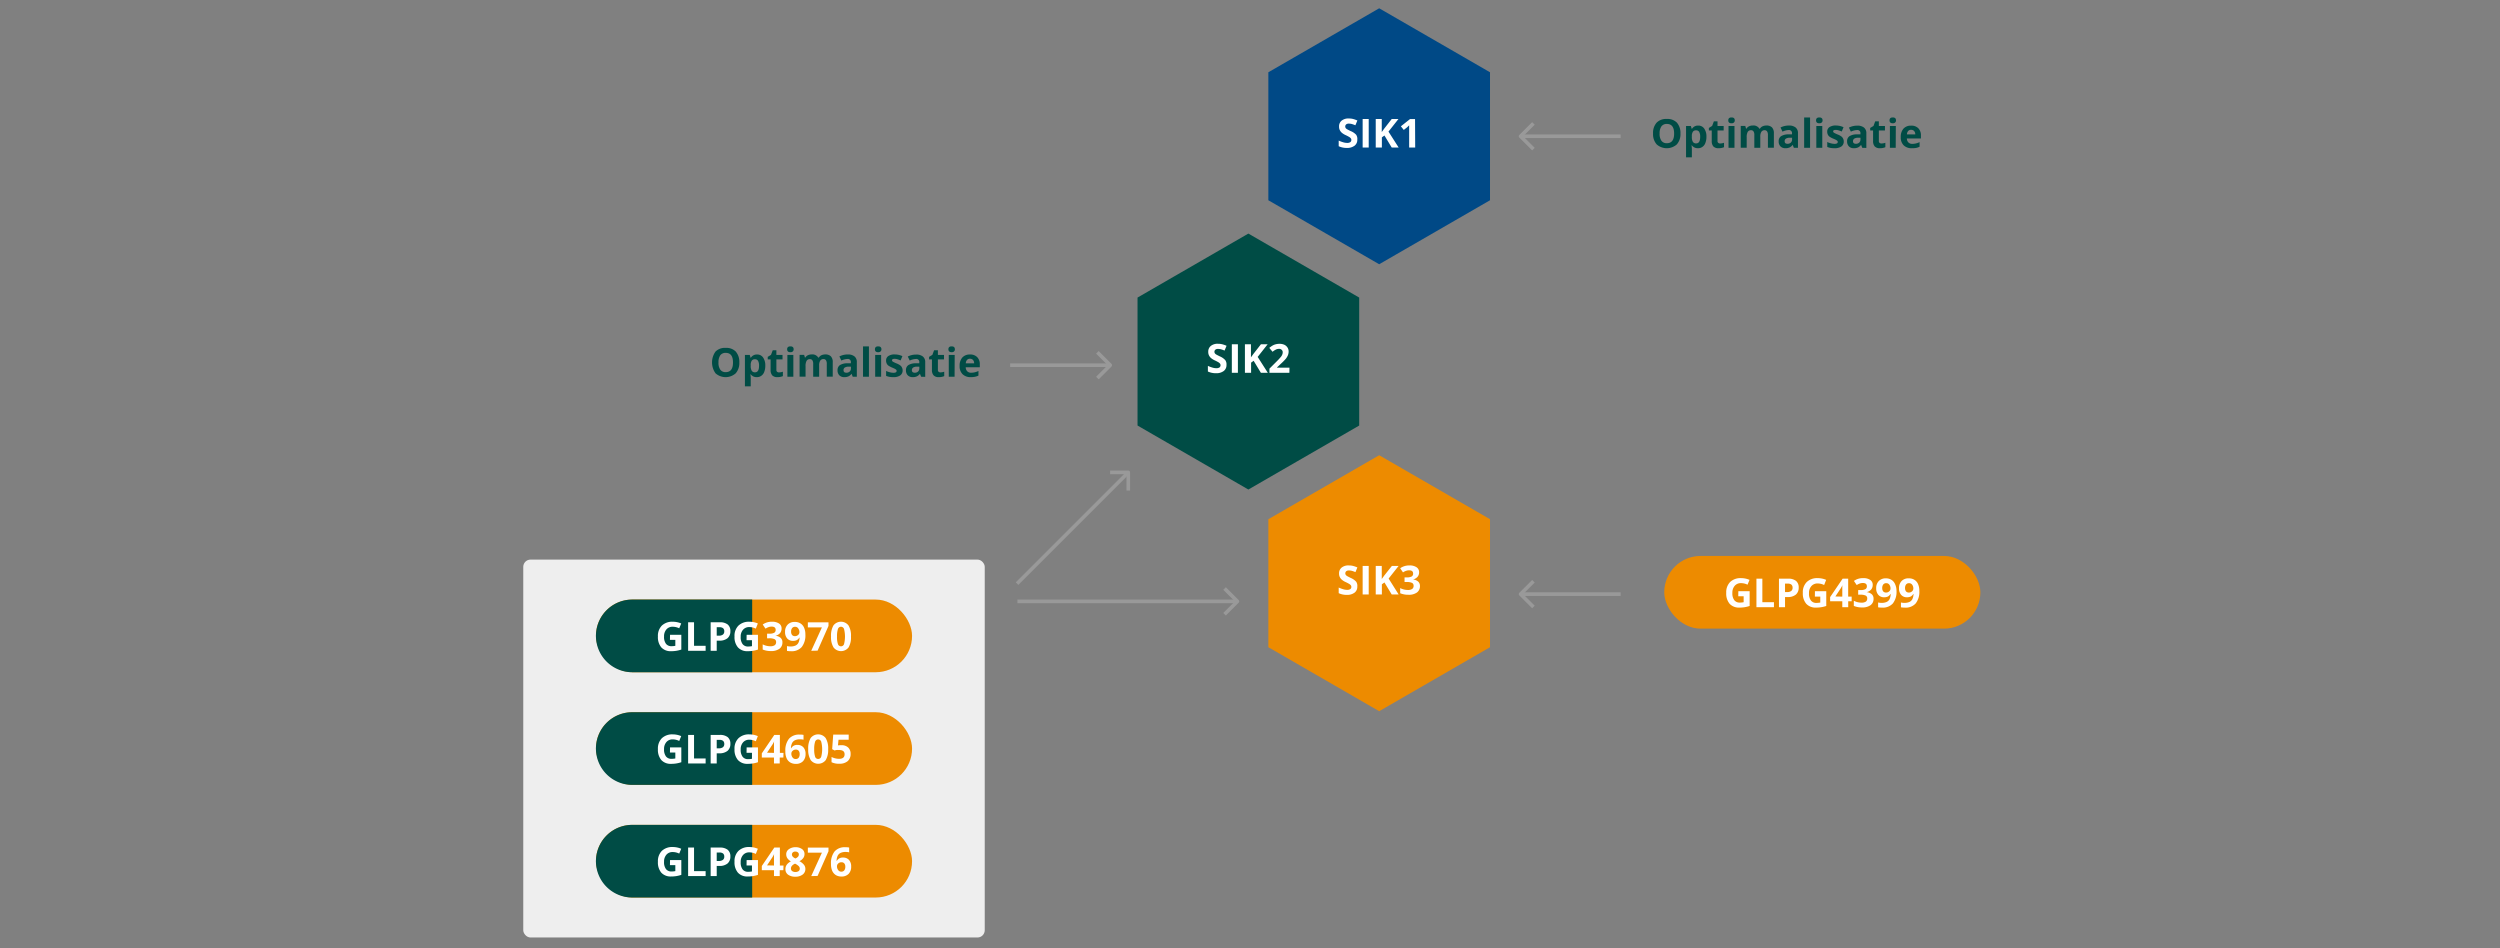 <svg xmlns="http://www.w3.org/2000/svg" width="688" height="261" viewBox="0 0 688 261"><rect x="0" y="0" width="688" height="261" fill="#808080" stroke="none"/><defs><style>.cls-1{fill:none;stroke:#999;stroke-linejoin:round}.cls-3{fill:#ed8b00}.cls-4{fill:#004c45}.cls-6{fill:#fff}</style></defs><g id="grafiken"><path class="cls-1" d="M280 165.5h60M278 100.5h27M310.25 130.25l-30.36 30.36M419 163.5h27M419 37.5h27"/><rect x="144" y="154" width="127" height="104" rx="2" fill="#eee"/><rect class="cls-3" x="164" y="165" width="87" height="20" rx="10"/><path class="cls-4" d="M207 185h-33a10 10 0 01-10-10 10 10 0 0110-10h33"/><rect class="cls-3" x="164" y="196" width="87" height="20" rx="10"/><path class="cls-4" d="M207 216h-33a10 10 0 01-10-10 10 10 0 0110-10h33"/><rect class="cls-3" x="164" y="227" width="87" height="20" rx="10"/><path class="cls-4" d="M207 247h-33a10 10 0 01-10-10 10 10 0 0110-10h33"/><rect class="cls-3" x="458" y="153" width="87" height="20" rx="10"/><path class="cls-4" d="M343.55 64.28l-30.5 17.61v35.22l30.5 17.61 30.5-17.61V81.89l-30.5-17.61z"/><path fill="#004986" d="M379.55 2.28l-30.5 17.61v35.22l30.5 17.61 30.5-17.61V19.89l-30.5-17.61z"/><path class="cls-3" d="M379.55 125.28l-30.5 17.61v35.22l30.5 17.61 30.5-17.61v-35.22l-30.5-17.61z"/><path class="cls-1" d="M422 41.04l-3.54-3.54 3.54-3.54M302 96.96l3.54 3.54-3.54 3.54M337 161.96l3.54 3.54-3.54 3.54M305.5 130h5v5M422 167.04l-3.54-3.54 3.54-3.54"/></g><g id="NL"><path class="cls-6" d="M184.39 174.69h3.11v4.07a8.48 8.48 0 01-1.43.35 8.71 8.71 0 01-1.36.1 3.46 3.46 0 01-2.72-1.05 4.35 4.35 0 01-.93-3 4 4 0 011.08-3 4.13 4.13 0 013-1.06 5.89 5.89 0 012.33.48l-.55 1.33a4.06 4.06 0 00-1.79-.43 2.19 2.19 0 00-1.73.73 2.82 2.82 0 00-.65 1.95 3.12 3.12 0 00.52 2 1.82 1.82 0 001.53.67 5.41 5.41 0 001.05-.1v-1.64h-1.48zM189.37 179.1v-7.85H191v6.48h3.19v1.37zM201 173.7a2.44 2.44 0 01-.79 1.94 3.44 3.44 0 01-2.26.67h-.71v2.79h-1.67v-7.85h2.51a3.37 3.37 0 012.18.61 2.27 2.27 0 01.74 1.84zm-3.76 1.24h.55a1.86 1.86 0 001.15-.3 1.07 1.07 0 00.38-.88 1.12 1.12 0 00-.32-.87 1.53 1.53 0 00-1-.28h-.76zM205.47 174.69h3.12v4.07a8.52 8.52 0 01-2.8.45 3.44 3.44 0 01-2.71-1.05 4.3 4.3 0 01-.94-3 3.94 3.94 0 011.09-3 4.13 4.13 0 013-1.06 5.89 5.89 0 012.33.48L208 173a4 4 0 00-1.78-.43 2.19 2.19 0 00-1.73.73 2.77 2.77 0 00-.65 1.95 3.12 3.12 0 00.52 2 1.81 1.81 0 001.52.67 5.51 5.51 0 001.06-.1v-1.64h-1.49zM215.09 173a1.89 1.89 0 01-.44 1.25 2.37 2.37 0 01-1.26.71 2.45 2.45 0 011.44.58 1.58 1.58 0 01.49 1.23 2.09 2.09 0 01-.82 1.77 3.8 3.8 0 01-2.35.63 5.73 5.73 0 01-2.26-.42v-1.42a4.94 4.94 0 001 .38 4.59 4.59 0 001.09.14 2.08 2.08 0 001.21-.28 1 1 0 00.39-.89.82.82 0 00-.45-.79 3.4 3.4 0 00-1.44-.23h-.59v-1.27h.6a2.83 2.83 0 001.34-.24.86.86 0 00.42-.82c0-.59-.37-.89-1.12-.89a2.36 2.36 0 00-.78.13 3.48 3.48 0 00-.89.44l-.77-1.14a4.22 4.22 0 012.56-.77 3.35 3.35 0 011.93.49 1.59 1.59 0 01.7 1.41zM221.64 174.6a5.21 5.21 0 01-1 3.46 3.66 3.66 0 01-3 1.15 5.48 5.48 0 01-1.06-.08v-1.33a3.67 3.67 0 00.94.11 3.33 3.33 0 001.37-.24 1.72 1.72 0 00.83-.77 3.27 3.27 0 00.32-1.44h-.06a1.87 1.87 0 01-.72.71 2.34 2.34 0 01-1 .2 2.08 2.08 0 01-1.62-.66 2.62 2.62 0 01-.59-1.82 2.72 2.72 0 01.72-2 2.6 2.6 0 012-.73 2.73 2.73 0 011.52.41 2.61 2.61 0 011 1.18 4.53 4.53 0 01.35 1.85zm-2.84-2.11a1 1 0 00-.8.35 1.56 1.56 0 00-.29 1 1.48 1.48 0 00.26.9 1 1 0 00.8.33 1.24 1.24 0 00.87-.33 1 1 0 00.36-.74 1.74 1.74 0 00-.34-1.08 1 1 0 00-.86-.43zM223.25 179.1l2.94-6.44h-3.87v-1.4H228v1l-3 6.8zM234.19 175.18a5.46 5.46 0 01-.67 3 2.62 2.62 0 01-4.13 0 5.4 5.4 0 01-.69-3 5.61 5.61 0 01.67-3.07 2.61 2.61 0 014.13 0 5.42 5.42 0 01.69 3.07zm-3.84 0a6 6 0 00.25 2.07.88.88 0 001.68 0 8.37 8.37 0 000-4.14.89.89 0 00-.84-.63.87.87 0 00-.84.63 6.33 6.33 0 00-.25 2.07zM184.39 205.69h3.11v4.07a8.48 8.48 0 01-1.43.35 8.71 8.71 0 01-1.36.1 3.46 3.46 0 01-2.72-1.05 4.35 4.35 0 01-.93-3 4 4 0 011.08-3 4.13 4.13 0 013-1.06 5.89 5.89 0 012.33.48l-.55 1.33a4.06 4.06 0 00-1.79-.43 2.19 2.19 0 00-1.73.73 2.82 2.82 0 00-.65 1.95 3.12 3.12 0 00.52 2 1.82 1.82 0 001.53.67 5.41 5.41 0 001.05-.1v-1.64h-1.48zM189.37 210.1v-7.85H191v6.48h3.19v1.37zM201 204.7a2.44 2.44 0 01-.79 1.94 3.44 3.44 0 01-2.26.67h-.71v2.79h-1.67v-7.85h2.51a3.37 3.37 0 012.18.61 2.27 2.27 0 01.74 1.84zm-3.76 1.24h.55a1.86 1.86 0 001.15-.3 1.07 1.07 0 00.38-.88 1.12 1.12 0 00-.32-.87 1.53 1.53 0 00-1-.28h-.76zM205.47 205.69h3.12v4.07a8.52 8.52 0 01-2.8.45 3.44 3.44 0 01-2.71-1.05 4.3 4.3 0 01-.94-3 3.94 3.94 0 011.09-3 4.13 4.13 0 013-1.06 5.89 5.89 0 012.33.48L208 204a4 4 0 00-1.78-.43 2.19 2.19 0 00-1.73.73 2.77 2.77 0 00-.65 1.95 3.12 3.12 0 00.52 2 1.81 1.81 0 001.52.67 5.51 5.51 0 001.06-.1v-1.64h-1.49zM215.58 208.47h-1v1.63H213v-1.63h-3.35v-1.15l3.44-5.07h1.53v4.94h1zm-2.58-1.28v-1.34-1c0-.46 0-.67.05-.74H213a6.59 6.59 0 01-.47.86l-1.44 2.18zM216.13 206.77a5.17 5.17 0 011-3.47 3.69 3.69 0 012.95-1.14 4.85 4.85 0 011.05.08v1.32a4.36 4.36 0 00-.94-.1 3.31 3.31 0 00-1.4.25 1.76 1.76 0 00-.8.77 3.4 3.4 0 00-.32 1.43h.07a1.81 1.81 0 011.7-.91 2.12 2.12 0 011.65.66 2.62 2.62 0 01.6 1.83 2.77 2.77 0 01-.71 2 2.64 2.64 0 01-2 .73 2.92 2.92 0 01-1.52-.4 2.58 2.58 0 01-1-1.18 4.41 4.41 0 01-.33-1.87zm2.84 2.11a1 1 0 00.82-.35 1.61 1.61 0 00.28-1 1.45 1.45 0 00-.26-.91 1 1 0 00-.81-.33 1.23 1.23 0 00-.86.33 1 1 0 00-.36.76 1.68 1.68 0 00.34 1.08 1 1 0 00.88.42zM227.91 206.18a5.46 5.46 0 01-.67 3 2.62 2.62 0 01-4.13 0 5.4 5.4 0 01-.69-3 5.61 5.61 0 01.67-3.07 2.61 2.61 0 014.13 0 5.42 5.42 0 01.69 3.07zm-3.84 0a6.3 6.3 0 00.25 2.07.88.88 0 001.68 0 8.37 8.37 0 000-4.14.88.88 0 00-1.68 0 6.33 6.33 0 00-.25 2.07zM231.6 205.08a2.57 2.57 0 011.82.64 2.34 2.34 0 01.67 1.75 2.55 2.55 0 01-.81 2 3.44 3.44 0 01-2.32.71 4.59 4.59 0 01-2.12-.42v-1.44a4.55 4.55 0 001 .37 4.63 4.63 0 001.07.14c1 0 1.52-.41 1.52-1.24s-.53-1.19-1.57-1.19a5 5 0 00-.63 0 3.62 3.62 0 00-.56.13l-.66-.36.29-4h4.26v1.41h-2.8l-.15 1.54h.19a3.69 3.69 0 01.8-.04z"/><g><path class="cls-6" d="M184.39 236.69h3.11v4.07a8.48 8.48 0 01-1.43.35 8.71 8.71 0 01-1.36.1 3.46 3.46 0 01-2.72-1.05 4.35 4.35 0 01-.93-3 4 4 0 011.08-3 4.13 4.13 0 013-1.06 5.89 5.89 0 012.33.48l-.55 1.33a4.06 4.06 0 00-1.79-.43 2.19 2.19 0 00-1.73.73 2.82 2.82 0 00-.65 1.95 3.12 3.12 0 00.52 2 1.82 1.82 0 001.53.67 5.41 5.41 0 001.05-.1v-1.64h-1.48zM189.37 241.1v-7.85H191v6.48h3.19v1.37zM201 235.7a2.44 2.44 0 01-.79 1.94 3.44 3.44 0 01-2.26.67h-.71v2.79h-1.67v-7.85h2.51a3.37 3.37 0 012.18.61 2.27 2.27 0 01.74 1.84zm-3.76 1.24h.55a1.86 1.86 0 001.15-.3 1.07 1.07 0 00.38-.88 1.12 1.12 0 00-.32-.87 1.53 1.53 0 00-1-.28h-.76zM205.47 236.69h3.12v4.07a8.52 8.52 0 01-2.8.45 3.44 3.44 0 01-2.71-1.05 4.3 4.3 0 01-.94-3 3.94 3.94 0 011.09-3 4.13 4.13 0 013-1.06 5.89 5.89 0 012.33.48L208 235a4 4 0 00-1.78-.43 2.19 2.19 0 00-1.73.73 2.77 2.77 0 00-.65 1.95 3.12 3.12 0 00.52 2 1.81 1.81 0 001.52.67 5.51 5.51 0 001.06-.1v-1.64h-1.49zM215.58 239.47h-1v1.63H213v-1.63h-3.35v-1.15l3.44-5.07h1.53v4.94h1zm-2.58-1.28v-1.34-1c0-.46 0-.67.05-.74H213a6.59 6.59 0 01-.47.86l-1.44 2.18zM218.89 233.15a3 3 0 011.82.51 1.63 1.63 0 01.69 1.38 1.81 1.81 0 01-.33 1.07 2.81 2.81 0 01-1.07.89 3.85 3.85 0 011.26 1 1.81 1.81 0 01.38 1.13 1.87 1.87 0 01-.75 1.55 3.19 3.19 0 01-2 .59 3.3 3.3 0 01-2-.55 1.81 1.81 0 01-.74-1.55 2 2 0 01.36-1.19 2.9 2.9 0 011.15-.92 3.07 3.07 0 01-1-.91 1.94 1.94 0 01-.29-1.06 1.63 1.63 0 01.69-1.36 3 3 0 011.83-.58zm-1.22 5.85a.88.88 0 00.32.72 1.68 1.68 0 001.81 0 .88.88 0 00.3-.7 1 1 0 00-.3-.67 3.88 3.88 0 00-1-.67c-.75.32-1.13.79-1.13 1.32zm1.21-4.65a1 1 0 00-.68.22.72.72 0 00-.26.58.88.88 0 00.21.58 2.17 2.17 0 00.74.52 2 2 0 00.74-.5.91.91 0 00.21-.6.69.69 0 00-.27-.58 1 1 0 00-.69-.21zM223.25 241.1l2.94-6.44h-3.87v-1.4H228v1l-3 6.8zM228.69 237.77a5.17 5.17 0 011-3.47 3.68 3.68 0 012.95-1.14 4.85 4.85 0 011.05.08v1.32a4.36 4.36 0 00-.94-.1 3.31 3.31 0 00-1.4.25 1.78 1.78 0 00-.81.77 3.41 3.41 0 00-.31 1.43h.07a1.81 1.81 0 011.7-.91 2.12 2.12 0 011.65.66 2.62 2.62 0 01.59 1.83 2.76 2.76 0 01-.7 2 2.66 2.66 0 01-2 .73 2.89 2.89 0 01-1.52-.4 2.66 2.66 0 01-1-1.18 4.57 4.57 0 01-.33-1.87zm2.84 2.11a1 1 0 00.81-.35 1.61 1.61 0 00.29-1 1.39 1.39 0 00-.27-.91 1 1 0 00-.8-.33 1.22 1.22 0 00-.86.33 1 1 0 00-.36.76 1.68 1.68 0 00.34 1.08 1 1 0 00.85.42z"/></g><g><path class="cls-6" d="M373.53 161.42a2 2 0 01-.76 1.68 3.37 3.37 0 01-2.13.61 5.11 5.11 0 01-2.23-.47v-1.55a9 9 0 001.35.5 3.82 3.82 0 001 .14 1.45 1.45 0 00.84-.21.72.72 0 00.29-.62.67.67 0 00-.13-.41 1.64 1.64 0 00-.38-.35 11.15 11.15 0 00-1-.53 4.55 4.55 0 01-1.08-.65 2.45 2.45 0 01-.57-.72 2.13 2.13 0 01-.22-1 2 2 0 01.71-1.64 2.91 2.91 0 012-.59 4.47 4.47 0 011.17.14 7.72 7.72 0 011.16.41l-.53 1.29a8.77 8.77 0 00-1-.36 3.9 3.9 0 00-.81-.1 1.12 1.12 0 00-.73.22.76.76 0 00-.25.58.8.8 0 00.1.38 1.12 1.12 0 00.33.32c.15.1.5.28 1.05.55a4.15 4.15 0 011.51 1.05 2 2 0 01.31 1.33zM375 163.6v-7.85h1.67v7.85zM384.91 163.6H383l-2-3.31-.71.51v2.8h-1.69v-7.85h1.66v3.59l.66-.92 2.12-2.67h1.85l-2.74 3.47zM390.54 157.51a1.85 1.85 0 01-.45 1.25 2.34 2.34 0 01-1.25.71 2.51 2.51 0 011.44.58 1.61 1.61 0 01.49 1.23 2.12 2.12 0 01-.82 1.77 3.8 3.8 0 01-2.35.63 5.78 5.78 0 01-2.27-.42v-1.42a5 5 0 001 .38 4.45 4.45 0 001.08.14 2.12 2.12 0 001.22-.28 1 1 0 00.39-.89.82.82 0 00-.45-.79 3.4 3.4 0 00-1.44-.23h-.6v-1.27h.61a2.78 2.78 0 001.33-.24.86.86 0 00.42-.82c0-.59-.37-.89-1.11-.89a2.47 2.47 0 00-.79.13 3.64 3.64 0 00-.89.44l-.77-1.14a4.24 4.24 0 012.56-.77 3.3 3.3 0 011.93.49 1.6 1.6 0 01.72 1.41z"/></g><g><path class="cls-6" d="M337.53 100.42a2 2 0 01-.76 1.68 3.37 3.37 0 01-2.13.61 5.11 5.11 0 01-2.23-.47v-1.55a9 9 0 001.35.5 3.77 3.77 0 001 .14 1.45 1.45 0 00.84-.21.72.72 0 00.29-.62.67.67 0 00-.13-.41 1.64 1.64 0 00-.38-.35 11.15 11.15 0 00-1-.53 4.55 4.55 0 01-1.08-.65 2.45 2.45 0 01-.57-.72 2.13 2.13 0 01-.22-1 2 2 0 01.71-1.64 2.91 2.91 0 012-.59 4.47 4.47 0 011.17.14 7.72 7.72 0 011.16.41l-.55 1.32a8.77 8.77 0 00-1-.36 3.9 3.9 0 00-.81-.1 1.12 1.12 0 00-.73.22.76.76 0 00-.25.58.8.8 0 00.1.38 1.12 1.12 0 00.33.32c.15.1.5.28 1.05.55a4.15 4.15 0 011.51 1.05 2 2 0 01.33 1.3zM339 102.6v-7.85h1.67v7.85zM348.91 102.6H347l-2-3.31-.7.51v2.8h-1.7v-7.85h1.66v3.59l.66-.92 2.08-2.67h1.85l-2.74 3.47zM354.84 102.6h-5.49v-1.15l2-2a16.1 16.1 0 001.15-1.24 2.33 2.33 0 00.38-.64A1.62 1.62 0 00353 97a.89.89 0 00-.26-.71A1 1 0 00352 96a2 2 0 00-.89.21 4.68 4.68 0 00-.9.6l-.9-1.07a6.5 6.5 0 011-.7 3.23 3.23 0 01.84-.31 3.91 3.91 0 011-.11 3.14 3.14 0 011.3.26 2.08 2.08 0 01.87.76 2 2 0 01.31 1.1 2.68 2.68 0 01-.19 1 4 4 0 01-.59 1 16.24 16.24 0 01-1.41 1.42l-1 .95v.08h3.42z"/></g><g><path class="cls-6" d="M373.53 38.42a2 2 0 01-.76 1.68 3.37 3.37 0 01-2.13.61 5.11 5.11 0 01-2.23-.47v-1.55a9 9 0 001.35.5 3.82 3.82 0 001 .14 1.45 1.45 0 00.84-.21.72.72 0 00.29-.62.67.67 0 00-.13-.41 1.64 1.64 0 00-.38-.35 11.15 11.15 0 00-1-.53 4.55 4.55 0 01-1.08-.65 2.45 2.45 0 01-.57-.72 2.13 2.13 0 01-.22-1 2 2 0 01.71-1.64 2.91 2.91 0 012-.59 4.47 4.47 0 011.17.14 7.72 7.72 0 011.16.41l-.55 1.32a8.77 8.77 0 00-1-.36 3.9 3.9 0 00-.81-.1 1.12 1.12 0 00-.73.22.76.76 0 00-.25.58.8.8 0 00.1.38 1.12 1.12 0 00.33.32c.15.1.5.28 1.05.55a4.15 4.15 0 011.51 1 2 2 0 01.33 1.35zM375 40.6v-7.85h1.67v7.85zM384.91 40.6H383l-2-3.31-.71.51v2.8h-1.69v-7.85h1.66v3.59l.66-.92 2.08-2.67h1.85l-2.74 3.47zM389.46 40.6h-1.66v-6.11l-.57.55-.91.72-.8-1 2.53-2h1.37z"/></g><g><path class="cls-6" d="M478.39 162.69h3.11v4.07a8.48 8.48 0 01-1.43.35 8.71 8.71 0 01-1.36.1 3.46 3.46 0 01-2.72-1.05 4.35 4.35 0 01-.93-3 4 4 0 011.08-3 4.13 4.13 0 013-1.06 5.89 5.89 0 012.33.48l-.55 1.33a4.06 4.06 0 00-1.79-.43 2.19 2.19 0 00-1.73.73 2.82 2.82 0 00-.65 1.95 3.12 3.12 0 00.52 2 1.82 1.82 0 001.53.67 5.41 5.41 0 001.05-.1v-1.64h-1.48zM483.37 167.1v-7.85H485v6.48h3.19v1.37zM495 161.7a2.44 2.44 0 01-.79 1.94 3.44 3.44 0 01-2.26.67h-.71v2.79h-1.67v-7.85h2.51a3.37 3.37 0 012.18.61 2.27 2.27 0 01.74 1.84zm-3.76 1.24h.55a1.86 1.86 0 001.15-.3 1.07 1.07 0 00.38-.88 1.12 1.12 0 00-.32-.87 1.53 1.53 0 00-1-.28h-.76zM499.47 162.69h3.12v4.07a8.52 8.52 0 01-2.8.45 3.44 3.44 0 01-2.71-1.05 4.3 4.3 0 01-.94-3 3.94 3.94 0 011.09-3 4.13 4.13 0 013-1.06 5.89 5.89 0 012.33.48L502 161a4 4 0 00-1.78-.43 2.19 2.19 0 00-1.73.73 2.77 2.77 0 00-.65 1.95 3.12 3.12 0 00.52 2 1.81 1.81 0 001.52.67 5.51 5.51 0 001.06-.1v-1.64h-1.49zM509.58 165.47h-.95v1.63H507v-1.63h-3.35v-1.15l3.44-5.07h1.53v4.94h.95zm-2.58-1.28v-1.34-1c0-.46 0-.67.05-.74H507a6.59 6.59 0 01-.47.86l-1.44 2.18zM515.37 161a1.89 1.89 0 01-.44 1.25 2.37 2.37 0 01-1.26.71 2.45 2.45 0 011.44.58 1.58 1.58 0 01.49 1.23 2.09 2.09 0 01-.82 1.77 3.8 3.8 0 01-2.35.63 5.69 5.69 0 01-2.26-.42v-1.42a4.94 4.94 0 001 .38 4.59 4.59 0 001.09.14 2.08 2.08 0 001.21-.28 1 1 0 00.39-.89.82.82 0 00-.45-.79 3.4 3.4 0 00-1.44-.23h-.6v-1.27h.63a2.83 2.83 0 001.34-.24.86.86 0 00.42-.82c0-.59-.37-.89-1.12-.89a2.47 2.47 0 00-.79.13 3.6 3.6 0 00-.88.44l-.77-1.14a4.22 4.22 0 012.56-.77 3.29 3.29 0 011.92.49 1.57 1.57 0 01.69 1.41zM521.92 162.6a5.21 5.21 0 01-1 3.46 3.67 3.67 0 01-3 1.15 5.48 5.48 0 01-1.06-.08v-1.33a3.61 3.61 0 00.94.11 3.33 3.33 0 001.37-.24 1.72 1.72 0 00.83-.77 3.57 3.57 0 00.32-1.44h-.06a1.87 1.87 0 01-.72.71 2.34 2.34 0 01-1 .2 2.07 2.07 0 01-1.62-.66 2.62 2.62 0 01-.59-1.82 2.72 2.72 0 01.72-2 2.6 2.6 0 011.95-.73 2.73 2.73 0 011.52.41 2.54 2.54 0 011 1.18 4.36 4.36 0 01.4 1.85zm-2.84-2.11a1 1 0 00-.8.35 1.56 1.56 0 00-.29 1 1.42 1.42 0 00.26.9 1 1 0 00.8.33 1.22 1.22 0 00.86-.33 1 1 0 00.36-.76 1.74 1.74 0 00-.33-1.08 1 1 0 00-.86-.41zM528.2 162.6a5.16 5.16 0 01-1 3.46 3.64 3.64 0 01-3 1.15 5.48 5.48 0 01-1.06-.08v-1.33a3.61 3.61 0 00.94.11 3.37 3.37 0 001.37-.24 1.7 1.7 0 00.82-.77 3.4 3.4 0 00.33-1.44h-.06a1.87 1.87 0 01-.72.71 2.34 2.34 0 01-1 .2 2.05 2.05 0 01-1.62-.66 2.62 2.62 0 01-.59-1.82 2.72 2.72 0 01.72-2 2.59 2.59 0 012-.73 2.73 2.73 0 011.52.41 2.54 2.54 0 011 1.18 4.36 4.36 0 01.35 1.85zm-2.84-2.11a1 1 0 00-.8.35 1.56 1.56 0 00-.29 1 1.42 1.42 0 00.26.9 1 1 0 00.8.33 1.22 1.22 0 00.86-.33 1 1 0 00.36-.76 1.74 1.74 0 00-.33-1.08 1.05 1.05 0 00-.86-.41z"/></g><g><path class="cls-4" d="M203.46 99.74a4.25 4.25 0 01-1 3 4.18 4.18 0 01-5.54 0 5.12 5.12 0 010-6 3.63 3.63 0 012.78-1 3.59 3.59 0 012.77 1 4.29 4.29 0 01.99 3zm-5.73 0a3.21 3.21 0 00.5 2 1.73 1.73 0 001.49.67c1.33 0 2-.88 2-2.65s-.66-2.65-2-2.65a1.76 1.76 0 00-1.5.67 3.28 3.28 0 00-.49 1.96zM208.26 103.79a2 2 0 01-1.66-.77h-.09q.09.75.09.87v2.43H205v-8.65h1.33l.23.78h.08a1.9 1.9 0 011.7-.89 1.93 1.93 0 011.66.82 3.81 3.81 0 01.61 2.28 4.42 4.42 0 01-.29 1.67 2.2 2.2 0 01-.8 1.08 2.06 2.06 0 01-1.26.38zm-.49-4.92a1 1 0 00-.88.37 2.07 2.07 0 00-.29 1.24v.17a2.56 2.56 0 00.28 1.39 1 1 0 00.91.42c.74 0 1.1-.61 1.1-1.82a2.62 2.62 0 00-.27-1.33.93.93 0 00-.85-.44zM214.45 102.48a3.43 3.43 0 001-.19v1.22a3.72 3.72 0 01-1.5.28 1.86 1.86 0 01-1.44-.5 2.21 2.21 0 01-.44-1.49v-2.9h-.79v-.69l.9-.55.48-1.27h1v1.28h1.69v1.23h-1.69v2.9a.63.63 0 00.2.51.77.77 0 00.59.17zM216.62 96.12c0-.53.3-.8.9-.8s.89.27.89.8a.76.76 0 01-.23.59.88.88 0 01-.66.22q-.9 0-.9-.81zm1.71 7.56h-1.64v-6h1.64zM225.43 103.68h-1.64v-3.51a1.7 1.7 0 00-.22-1 .75.75 0 00-.68-.33 1 1 0 00-.92.46 3.05 3.05 0 00-.28 1.52v2.83h-1.64v-6h1.25l.22.77h.09a1.76 1.76 0 01.7-.65 2.38 2.38 0 011.05-.23 1.89 1.89 0 011.83.88h.14a1.66 1.66 0 01.71-.65 2.46 2.46 0 011.06-.23 2.11 2.11 0 011.55.52 2.3 2.3 0 01.52 1.68v3.92h-1.64v-3.51a1.78 1.78 0 00-.22-1 .77.77 0 00-.69-.33 1 1 0 00-.89.43 2.42 2.42 0 00-.3 1.36zM234.67 103.68l-.32-.82a2.33 2.33 0 01-.86.72 2.64 2.64 0 01-1.14.21 1.85 1.85 0 01-1.36-.5 1.91 1.91 0 01-.5-1.41 1.62 1.62 0 01.67-1.41 3.9 3.9 0 012-.5h1v-.26a.82.82 0 00-.93-.92 4.24 4.24 0 00-1.69.44l-.54-1.14a4.91 4.91 0 012.3-.54 2.78 2.78 0 011.85.53 1.94 1.94 0 01.65 1.6v4zm-.49-2.78h-.63a2.11 2.11 0 00-1.07.25.82.82 0 00-.34.72c0 .47.26.7.79.7a1.26 1.26 0 00.91-.33 1.15 1.15 0 00.34-.87zM239.13 103.68h-1.63v-8.36h1.63zM240.78 96.12c0-.53.3-.8.89-.8s.9.27.9.8a.76.76 0 01-.23.59.9.9 0 01-.67.22c-.59 0-.89-.27-.89-.81zm1.71 7.56h-1.64v-6h1.64zM248.4 101.89a1.64 1.64 0 01-.64 1.41 3.19 3.19 0 01-1.92.49 6 6 0 01-1.12-.09 4.33 4.33 0 01-.86-.26v-1.36a4.7 4.7 0 001 .36 4.11 4.11 0 001 .15c.6 0 .89-.17.89-.52a.41.41 0 00-.12-.31 1.75 1.75 0 00-.4-.28c-.2-.1-.46-.22-.78-.35a5.66 5.66 0 01-1-.54 1.58 1.58 0 01-.45-.59 1.81 1.81 0 01-.15-.78 1.43 1.43 0 01.62-1.24 3.05 3.05 0 011.76-.44 5 5 0 012.11.47l-.49 1.18c-.3-.12-.58-.23-.84-.31a2.73 2.73 0 00-.8-.13c-.49 0-.73.13-.73.4a.47.47 0 00.24.38 7.42 7.42 0 001 .48 4.17 4.17 0 011 .53 1.44 1.44 0 01.48.57 1.64 1.64 0 01.2.78zM253.49 103.68l-.32-.82a2.31 2.31 0 01-.85.72 2.64 2.64 0 01-1.14.21 1.84 1.84 0 01-1.36-.5 1.91 1.91 0 01-.5-1.41 1.59 1.59 0 01.67-1.41 3.87 3.87 0 012-.5h1v-.26a.82.82 0 00-.94-.92 4.28 4.28 0 00-1.69.44l-.54-1.11a4.91 4.91 0 012.3-.54 2.81 2.81 0 011.85.53 1.94 1.94 0 01.65 1.6v4zm-.49-2.78h-.64a2.06 2.06 0 00-1.06.25.82.82 0 00-.35.72c0 .47.27.7.8.7a1.26 1.26 0 00.91-.33 1.18 1.18 0 00.34-.87zM258.85 102.48a3.38 3.38 0 001-.19v1.22a3.72 3.72 0 01-1.5.28 1.84 1.84 0 01-1.43-.5 2.16 2.16 0 01-.45-1.49v-2.9h-.79v-.69l.91-.55.47-1.27h1.05v1.28h1.68v1.23h-1.68v2.9a.63.63 0 00.19.51.79.79 0 00.55.17zM261 96.12c0-.53.29-.8.89-.8s.89.27.89.8a.76.76 0 01-.22.59.9.9 0 01-.67.22c-.57 0-.89-.27-.89-.81zm1.7 7.56h-1.6v-6h1.63zM267.17 103.79a3.09 3.09 0 01-2.27-.81 3 3 0 01-.81-2.26 3.36 3.36 0 01.75-2.34 2.7 2.7 0 012.09-.82 2.61 2.61 0 012 .73 2.74 2.74 0 01.71 2v.79h-3.87a1.56 1.56 0 00.41 1.09 1.43 1.43 0 001.09.4 4.19 4.19 0 001-.12 4.56 4.56 0 001-.36v1.27a3.85 3.85 0 01-.92.32 5.67 5.67 0 01-1.18.11zm-.23-5.06a1 1 0 00-.82.33 1.5 1.5 0 00-.33.93h2.29a1.34 1.34 0 00-.31-.93 1.08 1.08 0 00-.83-.33z"/></g><g><path class="cls-4" d="M462.46 36.74a4.25 4.25 0 01-1 3 4.18 4.18 0 01-5.54 0 4.26 4.26 0 01-1-3 4.22 4.22 0 011-3 3.63 3.63 0 012.78-1 3.59 3.59 0 012.77 1 4.29 4.29 0 01.99 3zm-5.73 0a3.21 3.21 0 00.5 2 1.73 1.73 0 001.49.67c1.33 0 2-.88 2-2.65s-.66-2.65-2-2.65a1.76 1.76 0 00-1.5.67 3.28 3.28 0 00-.49 1.96zM467.26 40.79a2 2 0 01-1.66-.79h-.09q.09.75.09.87v2.43H464v-8.63h1.33l.23.78h.08a1.9 1.9 0 011.7-.89 1.93 1.93 0 011.66.82 3.81 3.81 0 01.61 2.28 4.42 4.42 0 01-.29 1.67 2.2 2.2 0 01-.8 1.08 2.06 2.06 0 01-1.26.38zm-.49-4.92a1 1 0 00-.88.37 2.07 2.07 0 00-.29 1.24v.17a2.56 2.56 0 00.28 1.39 1 1 0 00.91.42c.74 0 1.1-.61 1.1-1.82a2.62 2.62 0 00-.27-1.33.93.93 0 00-.85-.44zM473.45 39.48a3.43 3.43 0 001-.19v1.22a3.72 3.72 0 01-1.5.28 1.86 1.86 0 01-1.44-.5 2.21 2.21 0 01-.44-1.49v-2.9h-.79v-.69l.9-.55.48-1.27h1v1.28h1.69v1.23h-1.69v2.9a.63.63 0 00.2.51.77.77 0 00.59.17zM475.62 33.12c0-.53.3-.8.9-.8s.89.27.89.8a.76.76 0 01-.23.59.88.88 0 01-.66.22q-.9 0-.9-.81zm1.71 7.56h-1.64v-6h1.64zM484.43 40.68h-1.64v-3.51a1.7 1.7 0 00-.22-1 .75.75 0 00-.68-.33 1 1 0 00-.92.46 3.05 3.05 0 00-.28 1.52v2.83h-1.64v-6h1.25l.22.77h.09a1.76 1.76 0 01.7-.65 2.38 2.38 0 011.05-.23 1.89 1.89 0 011.83.88h.14a1.66 1.66 0 01.71-.65 2.46 2.46 0 011.06-.23 2.11 2.11 0 011.55.52 2.3 2.3 0 01.52 1.68v3.92h-1.64v-3.49a1.78 1.78 0 00-.22-1 .77.77 0 00-.69-.33 1 1 0 00-.89.43 2.42 2.42 0 00-.3 1.36zM493.67 40.68l-.32-.82a2.33 2.33 0 01-.86.72 2.64 2.64 0 01-1.14.21 1.85 1.85 0 01-1.36-.5 1.91 1.91 0 01-.5-1.41 1.62 1.62 0 01.67-1.41 3.9 3.9 0 012-.5h1v-.26a.82.82 0 00-.93-.92 4.24 4.24 0 00-1.69.44l-.54-1.14a4.91 4.91 0 012.3-.54 2.78 2.78 0 011.85.53 1.94 1.94 0 01.65 1.6v4zm-.49-2.78h-.63a2.11 2.11 0 00-1.07.25.82.82 0 00-.34.72c0 .47.26.7.79.7a1.26 1.26 0 00.91-.33 1.15 1.15 0 00.34-.87zM498.13 40.68h-1.63v-8.36h1.63zM499.78 33.12c0-.53.3-.8.89-.8s.9.27.9.8a.76.76 0 01-.23.59.9.9 0 01-.67.22c-.59 0-.89-.27-.89-.81zm1.71 7.56h-1.64v-6h1.64zM507.4 38.89a1.64 1.64 0 01-.64 1.41 3.19 3.19 0 01-1.92.49 6 6 0 01-1.12-.09 4.33 4.33 0 01-.86-.26v-1.36a4.7 4.7 0 001 .36 4.11 4.11 0 001 .15c.6 0 .89-.17.89-.52a.41.41 0 00-.12-.31 1.75 1.75 0 00-.4-.28c-.2-.1-.46-.22-.78-.35a5.66 5.66 0 01-1-.54A1.58 1.58 0 01503 37a1.81 1.81 0 01-.15-.78 1.43 1.43 0 01.62-1.24 3.05 3.05 0 011.76-.44 5 5 0 012.11.47l-.49 1.18c-.3-.12-.58-.23-.84-.31a2.73 2.73 0 00-.8-.13c-.49 0-.73.13-.73.4a.47.47 0 00.24.38 7.42 7.42 0 001 .48 4.17 4.17 0 011 .53 1.44 1.44 0 01.48.57 1.64 1.64 0 01.2.78zM512.49 40.68l-.32-.82a2.31 2.31 0 01-.85.72 2.64 2.64 0 01-1.14.21 1.84 1.84 0 01-1.36-.5 1.91 1.91 0 01-.5-1.41 1.59 1.59 0 01.67-1.41 3.87 3.87 0 012-.5h1v-.26a.82.82 0 00-.94-.92 4.28 4.28 0 00-1.69.44l-.54-1.11a4.91 4.91 0 012.3-.54 2.81 2.81 0 011.85.53 1.94 1.94 0 01.65 1.6v4zM512 37.9h-.64a2.06 2.06 0 00-1.06.25.82.82 0 00-.35.72c0 .47.27.7.8.7a1.26 1.26 0 00.91-.33 1.18 1.18 0 00.34-.87zM517.85 39.48a3.38 3.38 0 001-.19v1.22a3.72 3.72 0 01-1.5.28 1.84 1.84 0 01-1.43-.5 2.16 2.16 0 01-.45-1.49v-2.9h-.79v-.69l.91-.55.47-1.27h1v1.28h1.68v1.23h-1.68v2.9a.63.63 0 00.19.51.79.79 0 00.6.17zM520 33.12c0-.53.29-.8.89-.8s.89.27.89.8a.76.76 0 01-.22.59.9.9 0 01-.67.22c-.57 0-.89-.27-.89-.81zm1.7 7.56h-1.6v-6h1.63zM526.17 40.79a3.09 3.09 0 01-2.27-.79 3 3 0 01-.81-2.26 3.36 3.36 0 01.75-2.34 2.7 2.7 0 012.09-.82 2.61 2.61 0 012 .73 2.74 2.74 0 01.71 2v.79h-3.87a1.56 1.56 0 00.41 1.09 1.43 1.43 0 001.09.4 4.19 4.19 0 001-.12 4.56 4.56 0 001-.36v1.27a3.85 3.85 0 01-.92.32 5.67 5.67 0 01-1.18.09zm-.23-5.06a1 1 0 00-.82.33 1.5 1.5 0 00-.33.93h2.29a1.34 1.34 0 00-.31-.93 1.08 1.08 0 00-.83-.33z"/></g></g></svg>